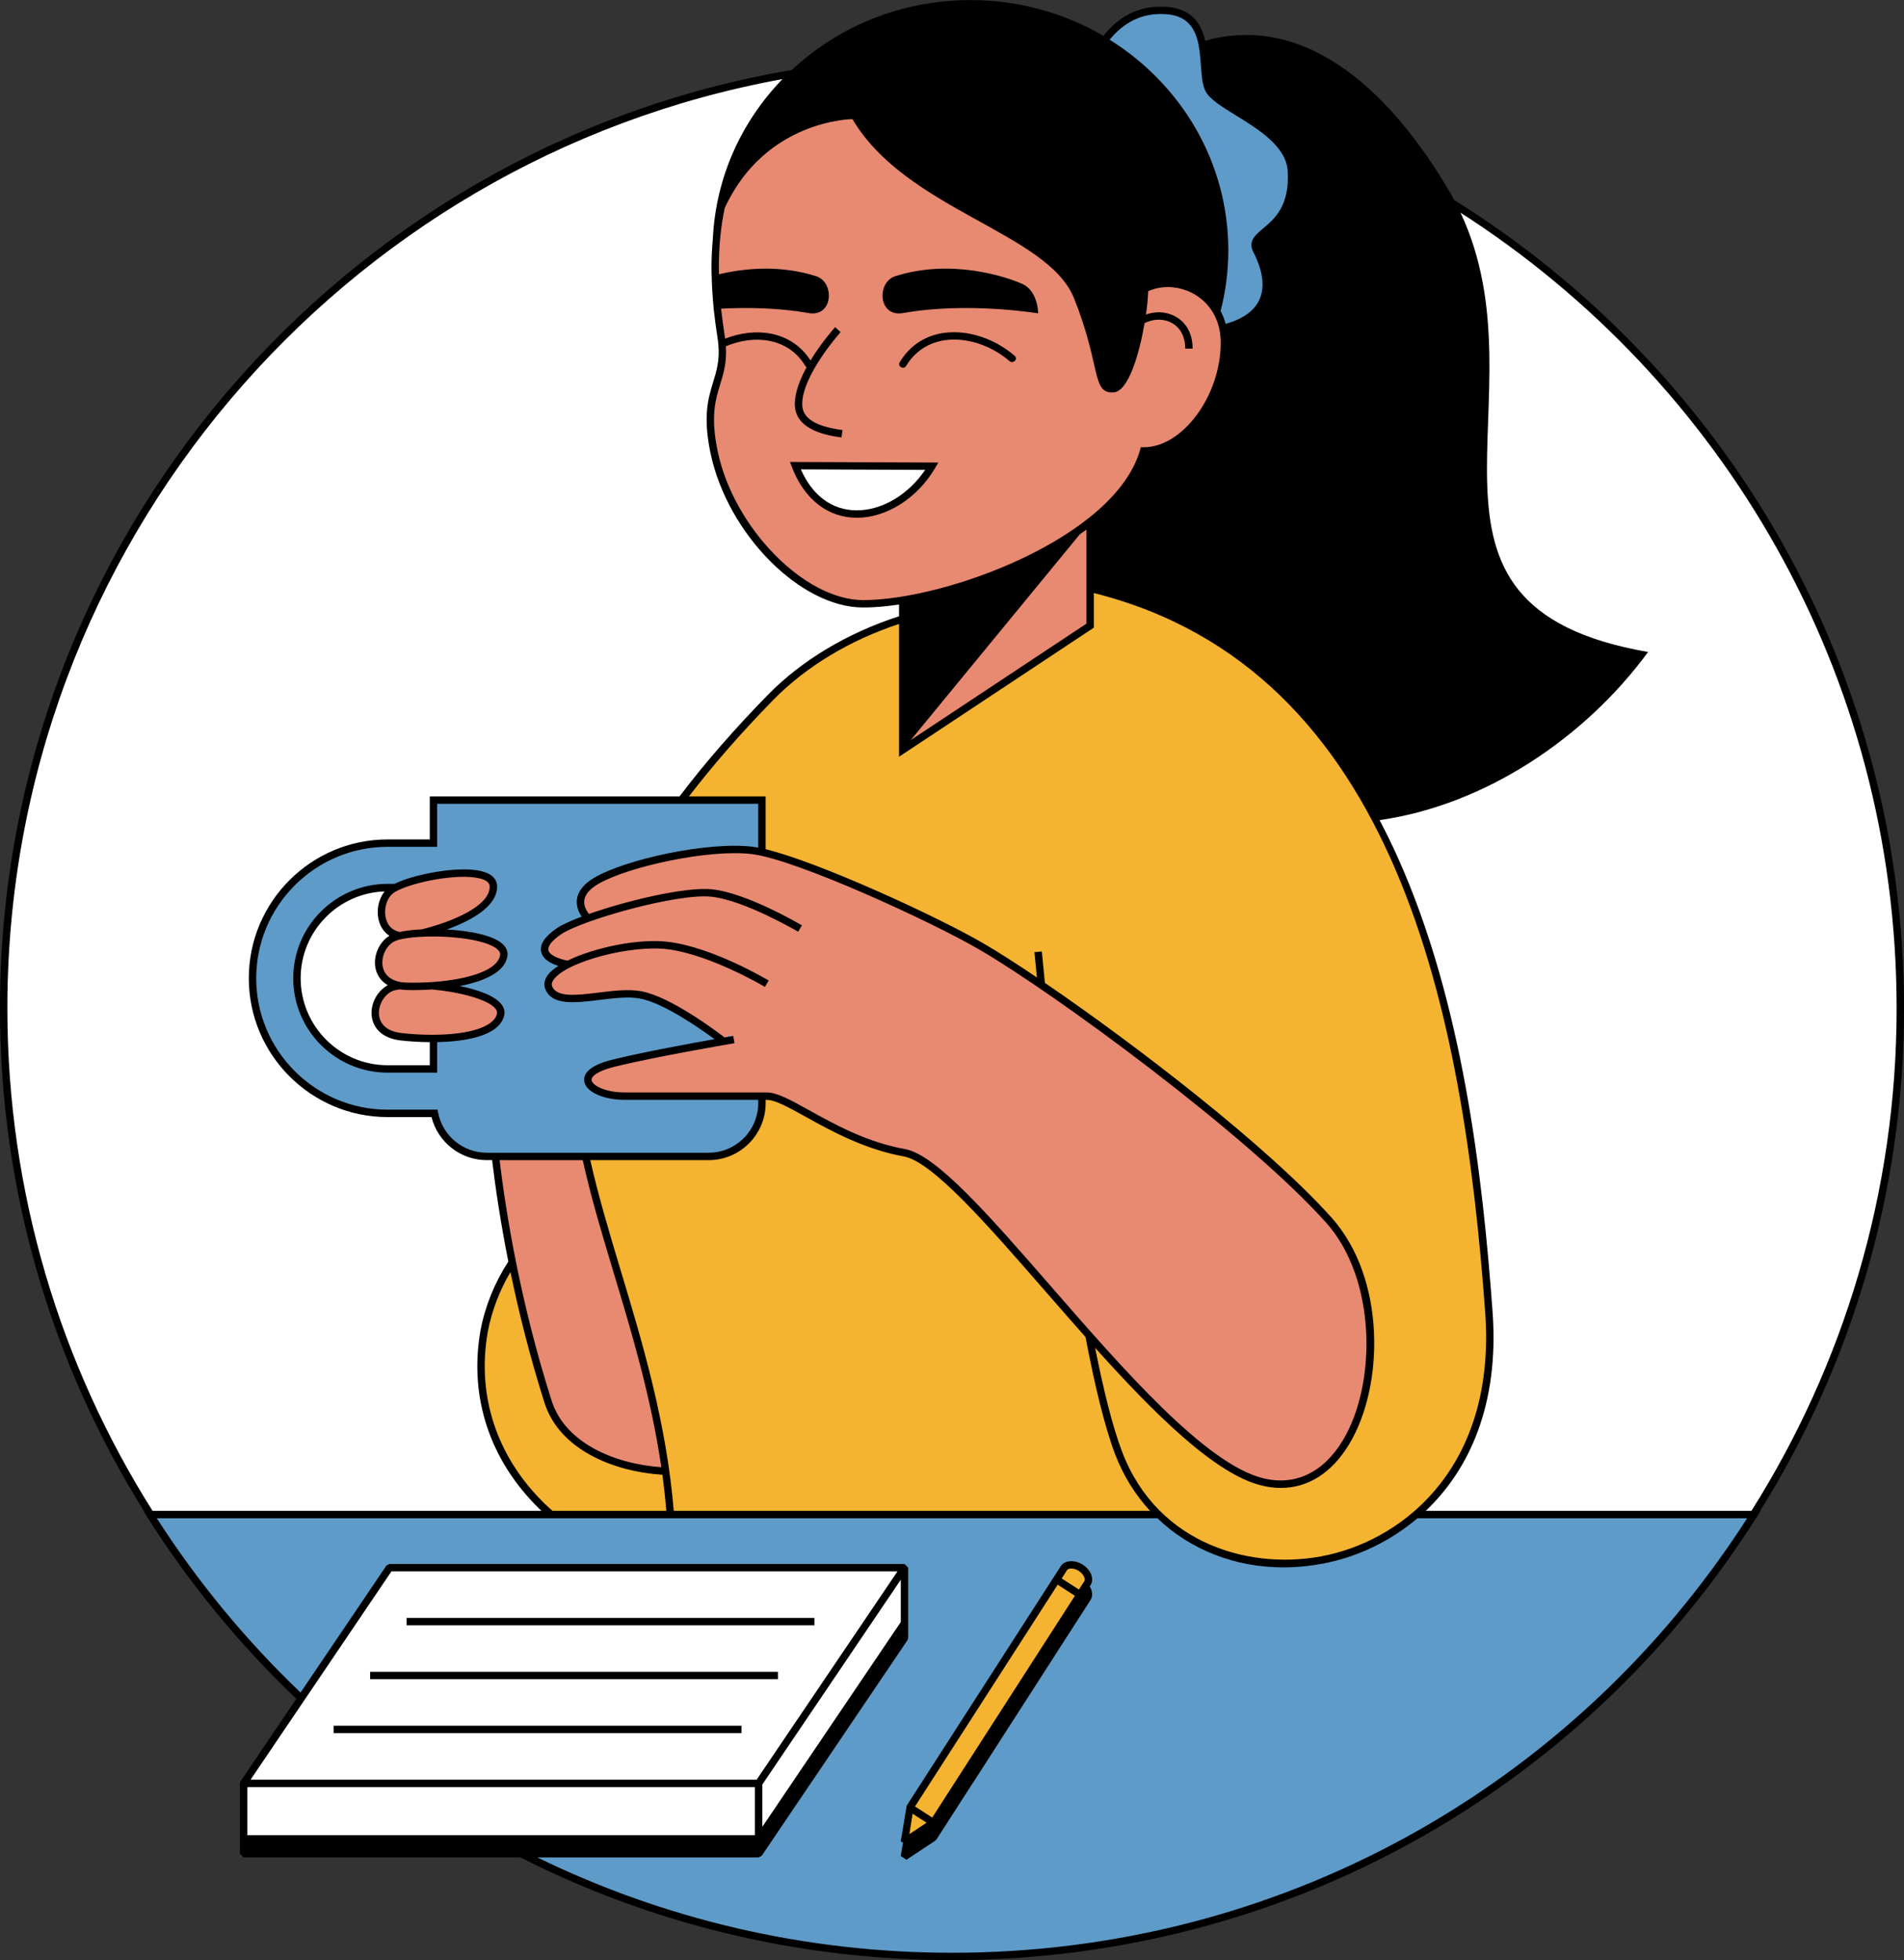 <?xml version="1.0" encoding="UTF-8" standalone="no"?><svg xmlns="http://www.w3.org/2000/svg" xmlns:xlink="http://www.w3.org/1999/xlink" fill="#000000" height="500" preserveAspectRatio="xMidYMid meet" version="1" viewBox="528.2 13.3 485.6 500.0" width="485.6" zoomAndPan="magnify"><rect x="528.2" y="13.3" width="485.6" height="500.0" fill="#333333" stroke="none"/><g id="change1_1"><path d="M771.001,511.998c-0.609,0-1.215-0.013-1.82-0.026l-1.905-0.031c-0.981-0.011-1.964-0.022-2.94-0.05 c-1.086-0.03-2.169-0.074-3.25-0.12l-0.572-0.024c-1.022-0.044-2.025-0.089-3.027-0.144c-1.372-0.076-2.744-0.162-4.115-0.262 c-0.66-0.048-2.376-0.186-2.376-0.186c-31.452-2.573-61.545-11.057-89.439-25.22l-0.282-0.144H590.88l-0.17-0.17v-17.202 l0.046-0.149l14.744-21.81l-0.81-0.771c-14.351-13.676-27.033-29.123-37.699-45.919l-0.987-1.772 c-23.874-38.247-36.493-82.335-36.493-127.496c0-57.282,20.498-112.858,57.72-156.493c36.805-43.145,87.632-72.109,143.122-81.554 l0.391-0.066l0.29-0.27c12.071-11.269,27.935-17.475,44.669-17.475c11.738,0,23.23,3.094,33.237,8.948l0.992,0.58l0.712-0.9 c3.654-4.616,8.195-6.957,13.493-6.957h0.216c5.644,0,8.709,2.369,9.939,7.682l0.314,1.353l1.335-0.379 c3.357-0.953,6.761-1.436,10.124-1.436c17.828,0,35.235,13.389,50.339,38.72c0.531,0.893,1.031,1.79,1.512,2.688l0.166,0.311 l0.301,0.187c71.445,44.543,114.1,121.202,114.1,205.062c0,45.163-12.617,89.251-36.491,127.496l-1.262,2.023h0.103 c-41.021,64.459-108.003,104.954-183.88,111.138c0,0-1.654,0.135-2.298,0.181c-1.383,0.1-2.77,0.188-4.159,0.264 c-0.996,0.055-1.99,0.1-2.988,0.142l-0.312,0.013c-1.177,0.052-2.353,0.101-3.534,0.133c-0.974,0.028-1.949,0.039-2.925,0.05 l-1.907,0.031C772.222,511.985,771.614,511.998,771.001,511.998z" fill="#ffffff"/></g><g id="change2_1"><path d="M677.543,308.293c5.311,24.256,16.238,50.269,20.432,80.298c-12.734-0.61-26.32-6.195-29.985-17.697 c-4.063-12.753-7.015-24.9-9.159-35.618c-2.141-10.704-3.474-19.969-4.295-26.982H677.543z M867.084,324.516 c-20.146-22.503-69.145-58.472-88.594-69.783c-11.503-6.689-42.695-21.141-55.966-24.068c-0.874-0.193-1.672-0.336-2.38-0.424 c-11.455-1.413-32.324,3.305-39.879,7.755c-7.555,4.45-2.142,9.541-2.142,9.541c-3.239,1.162-5.84,2.302-7.26,3.249 c-5.666,3.777-4.931,7.156,2.151,8.557c-3.562,1.821-5.668,3.923-4.85,5.938c2.338,5.766,15.406,0.372,23.336,1.789 c7.93,1.416,21.234,11.863,21.234,11.863l1.22-1.624l1.409,1.171c-0.002,0-0.986,0.166-2.629,0.453 c-5.789,1.01-19.795,3.522-28.171,5.607c-11.381,2.833-5.972,8.378,3.078,8.378c10.341,0,27.981,0,34.881,0c0.466,0,0.884,0,1.246,0 c5.73,0,18.163,11.385,35.095,14.441c16.932,3.054,63.963,77.009,91.129,83.912C877.156,398.173,887.228,347.019,867.084,324.516z M712.114,99.179c-0.359-2.285-0.661-4.533-0.907-6.724c-0.019-0.132-0.019-0.246-0.038-0.378c-0.283-2.965-0.472-5.836-0.529-8.593 c-0.019-0.434-0.038-0.869-0.038-1.284c-0.302-33.051,17.054-51.503,51.843-51.503c23.748,0,38.345,7.782,47.066,19.507 c7.459,10.029,10.621,22.942,11.501,36.359c7.262-2.972,17.082,0.929,19.083,10.521c0.237,1.135,0.389,2.332,0.389,3.624 c0,13.542-9.821,27.763-20.605,27.631c-1.94,6.73-6.978,12.804-13.649,18.05c0,5.504,0,11.868,0,16.987c0,5.478,0,9.523,0,9.523 l-47.796,31.676c0,0,0-18.478,0-31.676c0-0.423,0-1.034,0-1.782c0-1.227,0-2.849,0-4.733c-3.725,0.612-7.151,0.939-10.079,0.936 c-15.109,0-33.674-18.15-37.999-38.528C706.807,112.041,714.04,111.247,712.114,99.179z M731.051,132.085 c7.005,18.422,26.452,14.325,34.817,0.142L731.051,132.085z M638.761,264.795c-0.142-0.014-0.285-0.028-0.426-0.04 c0.142-0.01,0.284-0.019,0.426-0.029c8.206-0.605,17.109-2.737,17.912-7.611c0.672-4.081-9.403-5.838-17.912-5.864 c-0.979-0.003-1.939,0.014-2.857,0.056c0.931-0.226,1.887-0.485,2.857-0.772c7.436-2.199,15.446-6.129,15.273-11.187 c-0.201-5.824-18.776-2.877-24.998,0.357c-0.63,0.327-1.136,0.658-1.48,0.982c-3.251,3.059-2.902,10.41,2.609,11.309 c-0.832,0.195-1.515,0.425-1.988,0.691c-4.392,2.471-5.327,10.74,1.975,12.037c-0.962,0.122-1.755,0.301-2.298,0.547 c-4.918,2.221-6.48,11.415,2.552,12.482c2.48,0.293,5.397,0.467,8.355,0.447c7.817-0.051,15.929-1.499,17.088-6.008 C656.869,268.224,647.181,265.598,638.761,264.795z" fill="#e88972"/></g><g id="change3_1"><path d="M889.436,399.642c-19.199,16.636-48.584,16.626-65.702,0H668.749c-12.846-11.312-20.472-27.53-17.065-46.84 c1.245-6.477,3.738-12.35,7.146-17.527c2.144,10.719,5.096,22.866,9.159,35.618c3.665,11.502,17.252,17.088,29.985,17.697 c-4.194-30.03-15.121-56.043-20.432-80.298h31.398c7.502,0,13.583-6.081,13.583-13.583v-1.792c0.466,0,0.884,0,1.246,0 c5.73,0,18.163,11.385,35.095,14.441c16.932,3.054,63.963,77.009,91.129,83.912c27.162,6.903,37.235-44.251,17.09-66.754 c-20.146-22.503-69.145-58.472-88.594-69.783c-11.503-6.689-42.695-21.141-55.966-24.068v-13.276h-20.557 c8.076-10.724,16.436-19.727,22.763-26.192c8.607-8.794,20.455-15.864,33.705-20.079c0,0.748,0,1.359,0,1.782 c0,13.198,0,31.676,0,31.676L806.23,172.9c0,0,0-4.045,0-9.523c82.414,19.919,96.74,116.884,101.697,184.577 C909.68,371.879,901.604,389.099,889.436,399.642z M803.833,413.224c-1.653-1.063-3.57-1.031-4.28,0.074l-1.886,2.934l-0.001-0.001 l-37.425,58.181l-1.381,8.724l7.366-4.869l9.723-15.116l0.017,0.011l29.572-46.009C806.249,416.047,805.486,414.289,803.833,413.224 z" fill="#f4b331"/></g><g id="change4_1"><path d="M809.512,50.204l-4.262-17.273c0,0,0.185-0.697,0.581-1.784c1.585-4.35,6.699-15.214,18.305-15.214 c14.227-0.145,9.821,15.109,12.338,20.146c0.339,0.678,0.973,1.358,1.79,2.049c5.253,4.447,18.725,9.463,19.291,18.707 c0.963,15.738-11.496,15.137-8.867,20.312c5.243,10.316,1.928,17.371-8.593,19.936c-2.002-9.592-11.821-13.494-19.083-10.521 C820.133,73.145,816.971,60.233,809.512,50.204z M713.955,277.308l-1.22,1.624c1.643-0.287,2.627-0.453,2.629-0.453L713.955,277.308 z M592.599,262.841c0-19.005,15.462-34.468,34.468-34.468h11.693v-10.984h63.208h20.557v13.276c-0.874-0.193-1.672-0.336-2.38-0.424 c-11.455-1.413-32.324,3.305-39.879,7.755c-7.555,4.45-2.142,9.541-2.142,9.541c-3.239,1.162-5.84,2.302-7.26,3.249 c-5.666,3.777-4.931,7.156,2.151,8.557c-3.562,1.821-5.668,3.923-4.85,5.938c2.338,5.766,15.406,0.372,23.336,1.789 c7.93,1.416,21.234,11.863,21.234,11.863c-5.789,1.01-19.795,3.522-28.171,5.607c-11.381,2.833-5.972,8.378,3.078,8.378 c10.341,0,27.981,0,34.881,0v1.792c0,7.502-6.081,13.583-13.583,13.583h-31.398h-23.008h-2.193c-6.612,0-12.114-4.727-13.328-10.984 h-11.948C608.061,297.308,592.599,281.846,592.599,262.841z M603.932,262.841c0,12.758,10.378,23.136,23.136,23.136h11.693v-7.776 c7.817-0.051,15.929-1.499,17.088-6.008c1.02-3.97-8.668-6.595-17.088-7.398v-0.069c8.206-0.605,17.109-2.737,17.912-7.611 c0.672-4.081-9.403-5.838-17.912-5.864v-0.716c7.436-2.199,15.446-6.129,15.273-11.187c-0.201-5.824-18.776-2.877-24.998,0.357 h-1.968C614.31,239.705,603.932,250.083,603.932,262.841z M975.522,399.642c-0.015,0.024-0.032,0.048-0.047,0.072 c-2.609,4.122-5.342,8.157-8.189,12.105c-0.166,0.23-0.334,0.457-0.5,0.686c-1.241,1.708-2.503,3.398-3.787,5.072 c-0.215,0.28-0.429,0.562-0.645,0.841c-2.929,3.784-5.965,7.482-9.108,11.083c-0.16,0.183-0.323,0.362-0.483,0.545 c-1.367,1.557-2.756,3.095-4.163,4.616c-0.339,0.367-0.68,0.733-1.022,1.098c-1.346,1.439-2.711,2.86-4.091,4.265 c-0.263,0.267-0.521,0.538-0.785,0.805c-1.677,1.691-3.375,3.36-5.101,5.001c-0.016,0.016-0.033,0.031-0.05,0.047 c-1.632,1.551-3.292,3.073-4.967,4.578c-0.433,0.389-0.87,0.773-1.305,1.158c-1.316,1.166-2.646,2.318-3.988,3.455 c-0.473,0.401-0.945,0.804-1.421,1.201c-1.58,1.319-3.177,2.62-4.791,3.9c-0.182,0.144-0.36,0.293-0.542,0.437 c-1.795,1.414-3.613,2.798-5.448,4.162c-0.495,0.368-0.997,0.726-1.495,1.09c-1.347,0.985-2.704,1.959-4.073,2.917 c-0.626,0.439-1.255,0.874-1.885,1.307c-1.345,0.923-2.701,1.829-4.065,2.725c-0.565,0.371-1.125,0.748-1.693,1.114 c-1.867,1.204-3.749,2.385-5.65,3.539c-0.478,0.29-0.965,0.568-1.446,0.855c-1.462,0.873-2.932,1.734-4.414,2.576 c-0.748,0.425-1.501,0.842-2.254,1.26c-1.265,0.701-2.536,1.391-3.815,2.07c-0.777,0.413-1.552,0.827-2.334,1.232 c-1.485,0.768-2.982,1.517-4.485,2.255c-0.57,0.28-1.134,0.57-1.706,0.845c-1.92,0.924-3.856,1.819-5.803,2.693 c-0.833,0.374-1.673,0.733-2.51,1.098c-1.255,0.547-2.515,1.086-3.781,1.612c-0.918,0.381-1.838,0.758-2.762,1.128 c-1.263,0.506-2.533,0.997-3.806,1.482c-0.877,0.334-1.749,0.676-2.631,1c-1.992,0.733-3.996,1.442-6.013,2.124 c-0.881,0.298-1.771,0.575-2.657,0.862c-1.288,0.419-2.577,0.834-3.875,1.231c-1.024,0.314-2.052,0.616-3.081,0.917 c-1.195,0.349-2.395,0.687-3.598,1.018c-1.04,0.286-2.08,0.573-3.126,0.846c-1.353,0.353-2.715,0.684-4.078,1.013 c-1.475,0.357-2.955,0.701-4.441,1.031c-1.464,0.325-2.93,0.647-4.404,0.945c-1.092,0.221-2.189,0.423-3.286,0.629 c-1.189,0.223-2.38,0.441-3.575,0.647c-1.137,0.196-2.276,0.386-3.419,0.566c-1.214,0.191-2.433,0.366-3.653,0.539 c-1.099,0.156-2.196,0.321-3.3,0.462c-2.105,0.269-4.219,0.512-6.341,0.727c-1.109,0.112-2.224,0.199-3.337,0.296 c-1.24,0.108-2.479,0.215-3.724,0.304c-1.181,0.085-2.366,0.157-3.552,0.225c-1.21,0.069-2.423,0.127-3.638,0.178 c-1.175,0.05-2.349,0.101-3.529,0.134c-1.414,0.039-2.833,0.054-4.253,0.069c-0.868,0.009-1.729,0.042-2.599,0.042 c-0.861,0-1.714-0.033-2.573-0.042c-1.433-0.015-2.865-0.03-4.292-0.07c-1.166-0.033-2.327-0.084-3.489-0.133 c-1.235-0.052-2.468-0.111-3.698-0.181c-1.166-0.067-2.331-0.138-3.492-0.221c-1.286-0.092-2.566-0.202-3.846-0.314 c-1.072-0.094-2.147-0.178-3.216-0.286c-2.145-0.217-4.281-0.462-6.409-0.735c-1.044-0.134-2.08-0.29-3.12-0.437 c-1.29-0.182-2.578-0.368-3.861-0.57c-1.092-0.172-2.18-0.354-3.266-0.541c-1.268-0.218-2.532-0.449-3.793-0.686 c-1.03-0.194-2.062-0.384-3.088-0.592c-1.668-0.337-3.327-0.698-4.983-1.069c-1.177-0.264-2.349-0.538-3.519-0.819 c-1.529-0.367-3.056-0.741-4.574-1.137c-0.961-0.251-1.917-0.515-2.874-0.778c-1.307-0.358-2.611-0.726-3.909-1.106 c-0.944-0.276-1.888-0.553-2.827-0.841c-1.445-0.442-2.881-0.903-4.314-1.371c-0.747-0.244-1.499-0.477-2.244-0.729 c-2.076-0.701-4.14-1.431-6.19-2.187c-0.754-0.278-1.5-0.57-2.25-0.855c-1.416-0.538-2.829-1.084-4.232-1.648 c-0.825-0.331-1.647-0.668-2.468-1.008c-1.402-0.581-2.796-1.177-4.185-1.784c-0.718-0.314-1.439-0.621-2.153-0.942 c-2.039-0.914-4.066-1.85-6.074-2.819c-0.348-0.168-0.689-0.346-1.036-0.515c-1.716-0.838-3.421-1.694-5.114-2.571 c-0.674-0.349-1.342-0.706-2.012-1.062c-1.197-0.635-2.386-1.284-3.572-1.938c27.734,0,54.63,0,57.652,0c6.452,0,9.698,0,9.698,0 l37.201-55.027v-14.17h-0.003l0.001-0.002H627.533l-22.477,33.248c-0.19-0.179-0.387-0.352-0.577-0.532 c-0.03-0.028-0.061-0.056-0.091-0.085c-1.712-1.628-3.397-3.284-5.062-4.961c-0.306-0.308-0.606-0.622-0.91-0.932 c-1.322-1.347-2.629-2.708-3.92-4.086c-0.397-0.424-0.793-0.848-1.187-1.275c-1.303-1.41-2.588-2.836-3.858-4.277 c-0.261-0.296-0.527-0.588-0.786-0.886c-1.553-1.78-3.083-3.581-4.584-5.407c-0.096-0.117-0.189-0.236-0.284-0.353 c-1.353-1.652-2.682-3.325-3.992-5.014c-0.357-0.46-0.71-0.924-1.064-1.387c-1.086-1.421-2.156-2.854-3.211-4.299 c-0.341-0.466-0.683-0.93-1.021-1.399c-1.323-1.839-2.626-3.692-3.898-5.569c-0.014-0.021-0.028-0.041-0.042-0.061 c-1.302-1.924-2.572-3.871-3.82-5.834c-0.094-0.148-0.195-0.293-0.289-0.441h0.013h102.274h154.985 c17.117,16.626,46.503,16.636,65.702,0h86.084H975.522z M803.833,413.224c-1.653-1.063-3.57-1.031-4.28,0.074l-1.886,2.934 l-0.001-0.001l-37.425,58.181l-1.381,8.724l7.366-4.869l9.723-15.116l0.017,0.011l29.572-46.009 C806.249,416.047,805.486,414.289,803.833,413.224z" fill="#5e9bc9"/></g><g id="change5_1"><path d="M1013.807,270.501c0-86.904-45.903-163.276-114.725-206.185c-0.49-0.916-0.998-1.83-1.541-2.74 c-18.738-31.423-40.561-43.953-61.959-37.879c-1.069-4.612-3.711-8.706-11.227-8.706c-0.072,0-0.143,0-0.215,0 c-6.77,0-11.431,3.544-14.531,7.459c-9.901-5.794-21.501-9.131-33.905-9.131c-17.697,0-33.75,6.797-45.571,17.832 C615.638,50.64,528.19,150.543,528.19,270.501c0,47.029,13.454,90.967,36.693,128.197h-0.137l0.918,1.451 c10.926,17.266,23.759,32.821,38.114,46.497l-14.228,21.047l-0.162,0.529v3.777v10.393v3.777l0.944,0.944h70.626 c27.688,14.06,58.144,22.761,89.933,25.359c0.795,0.065,1.589,0.131,2.386,0.189c1.377,0.099,2.756,0.187,4.138,0.263 c1.013,0.056,2.028,0.101,3.044,0.144c1.279,0.055,2.556,0.112,3.839,0.146c1.215,0.033,2.435,0.043,3.654,0.058 c1.017,0.013,2.03,0.048,3.049,0.048c1.025,0,2.044-0.036,3.066-0.048c1.211-0.015,2.423-0.024,3.63-0.057 c1.292-0.035,2.579-0.092,3.867-0.147c1.002-0.043,2.004-0.087,3.004-0.142c1.397-0.077,2.79-0.166,4.182-0.266 c0.772-0.056,1.541-0.119,2.311-0.183c75.818-6.179,144.04-47.166,185.26-112.329l0.916-1.449h-0.124 C1000.353,361.468,1013.807,317.53,1013.807,270.501z M824.149,16.88c9.39-0.172,9.881,6.973,10.34,13.207 c0.191,2.597,0.355,4.841,1.143,6.416c1.048,2.093,4.157,4.008,7.757,6.223c5.721,3.522,12.843,7.906,13.226,14.167 c0.548,8.962-3.388,12.263-6.263,14.675c-2.004,1.681-3.898,3.269-2.504,6.01c2.497,4.914,3.012,9.026,1.528,12.221 c-1.32,2.842-4.216,4.89-8.58,6.12c-0.321-1.182-0.753-2.279-1.288-3.282c1.274-4.96,1.96-10.146,1.96-15.488 c0-22.554-12.064-42.361-30.26-53.714C814.027,19.955,818.2,16.88,824.149,16.88z M715.364,278.479l-0.157-0.931 c-0.023,0.004-0.311,0.053-0.799,0.137c-0.235,0.04-0.517,0.089-0.845,0.146c-0.181,0.031-0.375,0.065-0.582,0.101 c-2.119-1.633-13.841-10.455-21.317-11.791c-3.198-0.572-7.081-0.098-10.837,0.361c-5.464,0.667-10.624,1.298-11.789-1.575 c-0.145-0.361-0.257-0.948,0.455-1.87c3.511-4.548,19.802-8.814,29.064-7.607c11.001,1.435,24.588,9.515,24.724,9.596l0.971-1.619 c-0.568-0.342-14.055-8.363-25.451-9.849c-7.492-0.982-18.994,1.395-25.862,4.78c-2.878-0.605-4.654-1.572-4.874-2.675 c-0.212-1.065,0.999-2.563,3.322-4.112c5.392-3.592,29.61-10.471,38.264-9.53c8.454,0.91,21.976,8.852,22.112,8.931l0.961-1.626 c-0.567-0.334-14.01-8.227-22.869-9.183c-6.689-0.717-21.64,2.83-31.441,6.279c-0.512-0.63-1.374-1.931-1.2-3.429 c0.174-1.513,1.364-2.926,3.532-4.204c7.485-4.41,28.277-8.988,39.284-7.632c11.169,1.379,45.288,16.986,57.985,24.371 c19.098,11.105,68.388,47.28,88.366,69.596c12.96,14.476,12.939,41.312,4.263,55.634c-4.999,8.251-12.25,11.653-20.42,9.577 c-14.627-3.717-35.523-27.712-53.958-48.88c-15.706-18.035-29.27-33.61-37.233-35.047c-9.759-1.76-17.865-6.257-24.379-9.87 c-4.797-2.661-8.265-4.584-10.884-4.584h-36.126c-5.269,0-8.41-1.855-8.567-3.135c-0.108-0.878,1.324-2.291,5.715-3.384 c10.597-2.637,30.53-6.012,30.73-6.046L715.364,278.479z M721.583,229.516c-0.467-0.087-0.914-0.161-1.324-0.211 c-11.536-1.42-32.585,3.23-40.474,7.878c-2.716,1.6-4.214,3.494-4.452,5.634c-0.201,1.807,0.558,3.331,1.228,4.3 c-2.754,1.037-4.955,2.04-6.222,2.884c-3.122,2.081-4.512,4.119-4.127,6.053c0.316,1.59,1.797,2.806,4.377,3.637 c-1.104,0.716-2.009,1.458-2.592,2.212c-1.205,1.56-1.052,2.891-0.71,3.734c1.709,4.212,7.57,3.498,13.768,2.74 c3.617-0.444,7.354-0.901,10.276-0.378c5.972,1.068,15.293,7.577,19.098,10.381c-6.628,1.176-18.639,3.388-26.095,5.244 c-6.259,1.558-7.334,3.823-7.135,5.447c0.334,2.733,4.824,4.793,10.44,4.793h33.943v0.846c0,6.969-5.67,12.639-12.639,12.639 h-56.599c-6.038,0-11.254-4.299-12.403-10.219l-0.149-0.765h-12.726c-18.486,0-33.523-15.037-33.523-33.523 s15.037-33.523,33.523-33.523h12.635v-10.984h81.88V229.516z M676.81,309.237c2.077,9.307,4.923,18.841,7.89,28.694 c4.563,15.149,9.542,31.706,12.167,49.644c-11.99-0.857-24.543-6.19-27.978-16.968c-7.861-24.672-11.567-47.246-13.276-61.369 H676.81z M667.089,371.181c3.742,11.742,17.271,17.487,30.038,18.307c0.413,3.031,0.754,6.101,1.014,9.211h-29.029 c-0.683-0.608-1.373-1.209-2.023-1.845c-12.221-11.946-17.362-27.533-14.478-43.871c1.037-5.392,3.007-10.514,5.78-15.201 C660.497,347.975,663.315,359.336,667.089,371.181z M686.507,337.385c-2.913-9.672-5.707-19.032-7.763-28.148h30.199 c8.012,0,14.527-6.518,14.529-14.529v-0.844h0.295c2.132,0,5.59,1.919,9.968,4.348c6.285,3.486,14.894,8.263,24.96,10.078 c7.309,1.318,21.315,17.4,36.145,34.428c3.34,3.835,6.76,7.76,10.211,11.645c2.326,12.203,4.872,22.858,7.561,29.921 c2.099,5.514,5.141,10.349,8.896,14.416H700.036C698.173,376.187,692.039,355.756,686.507,337.385z M814.376,383.61 c-2.426-6.373-4.737-15.723-6.875-26.504c15.026,16.733,30.429,32.074,42.258,35.08c1.751,0.446,3.462,0.665,5.122,0.665 c6.918,0,12.969-3.817,17.377-11.094c9.035-14.916,9.422-42.351-4.472-57.872c-16.394-18.313-50.229-44.271-73.093-59.862 c-0.496-4.91-0.768-7.852-0.783-8.018l-1.881,0.172c0.013,0.147,0.23,2.497,0.627,6.465c-5.401-3.641-10.106-6.64-13.692-8.725 c-11.773-6.847-41.859-20.699-55.492-23.991v-13.481h-19.557c6.174-8.041,13.318-16.237,21.491-24.588 c8.356-8.539,19.592-15.273,32.086-19.398v33.876l49.683-32.926v-8.832c77.597,19.449,94.24,107.42,99.809,183.446 c2.822,38.517-19.882,57.445-40.181,61.949C847.977,414.153,823.539,407.684,814.376,383.61z M760.481,202.087l43.09-52.458 c0.581-0.407,1.155-0.818,1.717-1.237v24L760.481,202.087z M745.612,43.685C759.316,66.9,795.346,72.557,802.1,89.328 c7.001,17.385,4.419,24.505,10.159,24.058c3.769-0.295,6.522-9.871,7.861-17.66c0.726-0.357,2.043-0.877,3.601-0.877 c3.367,0,6.763,2.28,6.763,7.373h1.889c0-6.365-4.484-9.262-8.654-9.262c-1.254,0-2.367,0.273-3.254,0.585 c0.353-2.439,0.547-4.564,0.565-5.97l0.337-0.138c1.473-0.603,3.06-0.908,4.72-0.908c6.521,0,13.451,4.971,13.451,14.18 c0,13.466-9.664,26.686-19.649,26.686l-0.72-0.008l-0.198,0.691c-6.487,22.505-49.666,38.3-70.58,38.3v0.942v0.003l0-0.003 l-0.036-0.942c-14.935,0-32.953-18.361-37.074-37.78c-1.917-9.045-0.631-13.247,0.616-17.309c0.875-2.853,1.693-5.596,1.43-9.661 c7.245-3.059,15.905-2.227,20.268,5.028c0.089,0.149,0.202,0.247,0.323,0.321c-1.689,3.089-3.008,6.447-3.008,9.429 c0,6.861,8.965,8.076,11.913,8.474l0.251-1.872c-7.013-0.95-10.278-3.048-10.278-6.603c0-7.441,9.696-18.271,9.795-18.38 l-1.401-1.265c-0.237,0.263-3.49,3.898-6.275,8.483c-4.882-7.558-13.919-8.612-21.788-5.557c-0.03-0.221-0.045-0.423-0.082-0.652 c-0.353-2.249-0.655-4.499-0.916-6.833l-0.016-0.168c6.404-0.324,14.504-0.265,22.231,1.122c6.365,1.152,6.799-7.762,2.096-9.368 c-9.28-2.991-18.458-2.055-24.862-0.52c-0.015-0.361-0.031-0.72-0.031-1.074c-0.053-5.758,0.466-11.025,1.489-15.841 C723.441,43.788,745.612,43.685,745.612,43.685z M530.079,270.503c0-118.085,85.401-216.593,197.681-237.024 c-10.365,10.714-16.969,24.893-17.743,40.564c-0.232,2.624-0.383,5.316-0.357,8.158c0,0.408,0.017,0.835,0.038,1.303 c0.055,2.642,0.23,5.475,0.552,8.841l0.021,0.217c0.247,2.212,0.555,4.487,0.912,6.767c0.093,0.585,0.158,1.135,0.208,1.669 c0.004,0.038,0.005,0.074,0.014,0.112c0.373,4.117-0.447,6.804-1.312,9.626c-1.254,4.093-2.678,8.731-0.659,18.254 c4.363,20.554,22.913,39.276,38.921,39.276h0.038c2.686,0,5.766-0.26,9.099-0.754v2.994c-13.026,4.2-24.752,11.159-33.435,20.031 c-8.611,8.798-16.123,17.438-22.538,25.908h-63.702v10.984h-10.748c-19.527,0-35.412,15.885-35.412,35.412 s15.885,35.412,35.412,35.412h11.19c1.605,6.41,7.407,10.984,14.085,10.984h1.367c0.825,6.861,2.119,15.718,4.134,25.868 c-3.448,5.331-5.883,11.251-7.092,17.535c-2.997,16.986,2.336,33.168,15.017,45.563c0.173,0.169,0.36,0.327,0.535,0.495h-99.196 C543.667,361.547,530.079,317.585,530.079,270.503z M628.035,414.138h129.066l-35.924,53.139h-0.442H592.11L628.035,414.138z M757.934,416.276v1.637v9.16l-35.31,52.234v-10.797L757.934,416.276z M591.277,481.447v-9.16v-3.122h129.459v12.282H591.277z M771.001,511.431c-37.411,0-73.408-8.539-105.755-24.318h56.434l0.782-0.415l37.199-55.027l0.162-0.529v-3.777v-10.393v-3.777 l-0.944-0.944H627.533l-0.782,0.416l-21.894,32.385c-13.749-13.134-26.093-27.999-36.673-44.463h255.2 c8.358,8.007,19.723,12.531,32.15,12.531c3.813,0,7.726-0.425,11.676-1.299c7.636-1.696,15.595-5.363,22.504-11.232h84.085 C929.196,470.028,853.514,511.431,771.001,511.431z M974.888,398.698h-83.063c11.024-10.452,18.785-27.004,17.041-50.812 c-2.527-34.513-7.562-78.877-24.195-115.908c-1.469-3.269-3.016-6.417-4.625-9.471c27.16-3.887,52.549-21.158,68.488-42.892 c-67.969-11.798-25.503-64.444-47.83-112.058c66.835,42.865,111.214,117.819,111.214,202.944 C1011.918,317.585,998.33,361.547,974.888,398.698z M804.345,412.43c-2.03-1.309-4.618-1.148-5.585,0.355l-1.883,2.93l-0.005,0.001 L759.447,473.9l-1.518,9.088l0.57,0.366l-0.57,3.411l1.454,0.935l7.364-4.871l0.274-0.276l9.211-14.321l0.016,0.01l30.084-46.802 c0.643-0.999,0.515-2.293-0.207-3.456l0.207-0.322C807.341,416.096,806.468,413.798,804.345,412.43z M760.128,481.165l0.824-5.208 l3.57,2.302L760.128,481.165z M765.957,476.937l-4.394-2.834l36.386-56.568l4.397,2.831L765.957,476.937z M804.746,416.642 l-1.374,2.137l-4.397-2.832l1.374-2.138c0.378-0.589,1.847-0.517,2.975,0.21C804.581,414.831,805.112,416.072,804.746,416.642z M730.167,132.423c3.129,8.229,9.167,12.95,16.565,12.95c7.581,0,15.411-4.973,19.948-12.665l0.837-1.416l-37.839-0.155 L730.167,132.423z M764.159,133.163c-4.283,6.317-10.971,10.32-17.425,10.32h-0.002c-6.278,0-11.305-3.696-14.272-10.448 L764.159,133.163z M786.998,104.086c0.918,0.801-0.423,2.132-1.335,1.335c-7.541-6.582-20.507-8.497-26.375,1.237 c-0.627,1.041-2.261,0.093-1.63-0.954C764.204,94.844,778.52,96.686,786.998,104.086z M756.444,83.787 c14.454-4.657,28.677,0.21,32.545,1.974c3.983,1.817,3.983,7.47,3.983,7.47s-18.057-3.01-34.434-0.074 C752.179,94.297,751.739,85.386,756.444,83.787z M627.066,238.761c-13.277,0-24.08,10.803-24.08,24.08 c0,13.277,10.803,24.08,24.08,24.08h12.637v-7.784c6.322-0.133,15.664-1.268,17.062-6.708c0.261-1.018,0.023-2.04-0.688-2.956 c-1.668-2.152-5.927-3.682-10.625-4.644c6.328-1.214,11.498-3.583,12.153-7.566c0.161-0.975-0.119-1.919-0.81-2.733 c-2.197-2.589-8.64-3.79-14.626-4.126c6.549-2.358,12.977-6.1,12.806-11.089c-0.066-1.934-1.596-4.238-8.506-4.238 c-5.886,0-13.667,1.709-17.635,3.683H627.066z M637.817,285.032h-10.748c-12.236,0-22.191-9.955-22.191-22.191 c0-11.976,9.542-21.741,21.419-22.152c-1.745,2.183-2.282,5.572-1.205,8.29c0.517,1.304,1.353,2.324,2.43,3.018 c-2.741,1.677-4.273,5.377-3.489,8.561c0.44,1.787,1.519,3.155,3.076,4.06c-2.787,1.478-4.567,4.951-4.075,8.13 c0.508,3.292,3.156,5.458,7.264,5.944c2.401,0.283,4.99,0.429,7.521,0.448V285.032z M654.588,270.628 c0.465,0.601,0.423,1.046,0.349,1.328c-0.854,3.324-7.062,5.307-16.607,5.307c-2.618,0-5.318-0.155-7.811-0.449 c-3.248-0.383-5.245-1.93-5.619-4.357c-0.385-2.48,1.116-5.318,3.345-6.325c0.424-0.193,1.093-0.342,1.916-0.453 c0.52,0.084,1.06,0.143,1.631,0.16c0.597,0.017,1.216,0.027,1.857,0.027c1.548,0,3.143-0.057,4.739-0.163 C645.37,266.335,652.731,268.236,654.588,270.628z M655.358,255.756c0.334,0.395,0.457,0.776,0.387,1.205 c-0.795,4.82-12.01,7.016-22.095,7.016c-0.621,0-1.222-0.009-1.802-0.027c-3.269-0.096-5.394-1.462-5.981-3.845 c-0.602-2.438,0.644-5.398,2.774-6.597c1.422-0.801,5.32-1.318,9.927-1.318C646.67,252.191,653.573,253.658,655.358,255.756z M646.47,236.966c1.964,0,6.544,0.234,6.618,2.414c0.172,5.015-9.605,9.091-17.339,10.991c-2.2,0.105-4.108,0.332-5.594,0.665 c-1.935-0.374-2.869-1.649-3.308-2.755c-0.912-2.3-0.317-5.334,1.356-6.907C630.249,239.45,639.473,236.966,646.47,236.966z M735.914,427.893H631.896v-1.889h104.019V427.893z M726.615,441.649H622.596v-1.889h104.019V441.649z M613.296,453.518h104.019 v1.889H613.296V453.518z"/></g></svg>